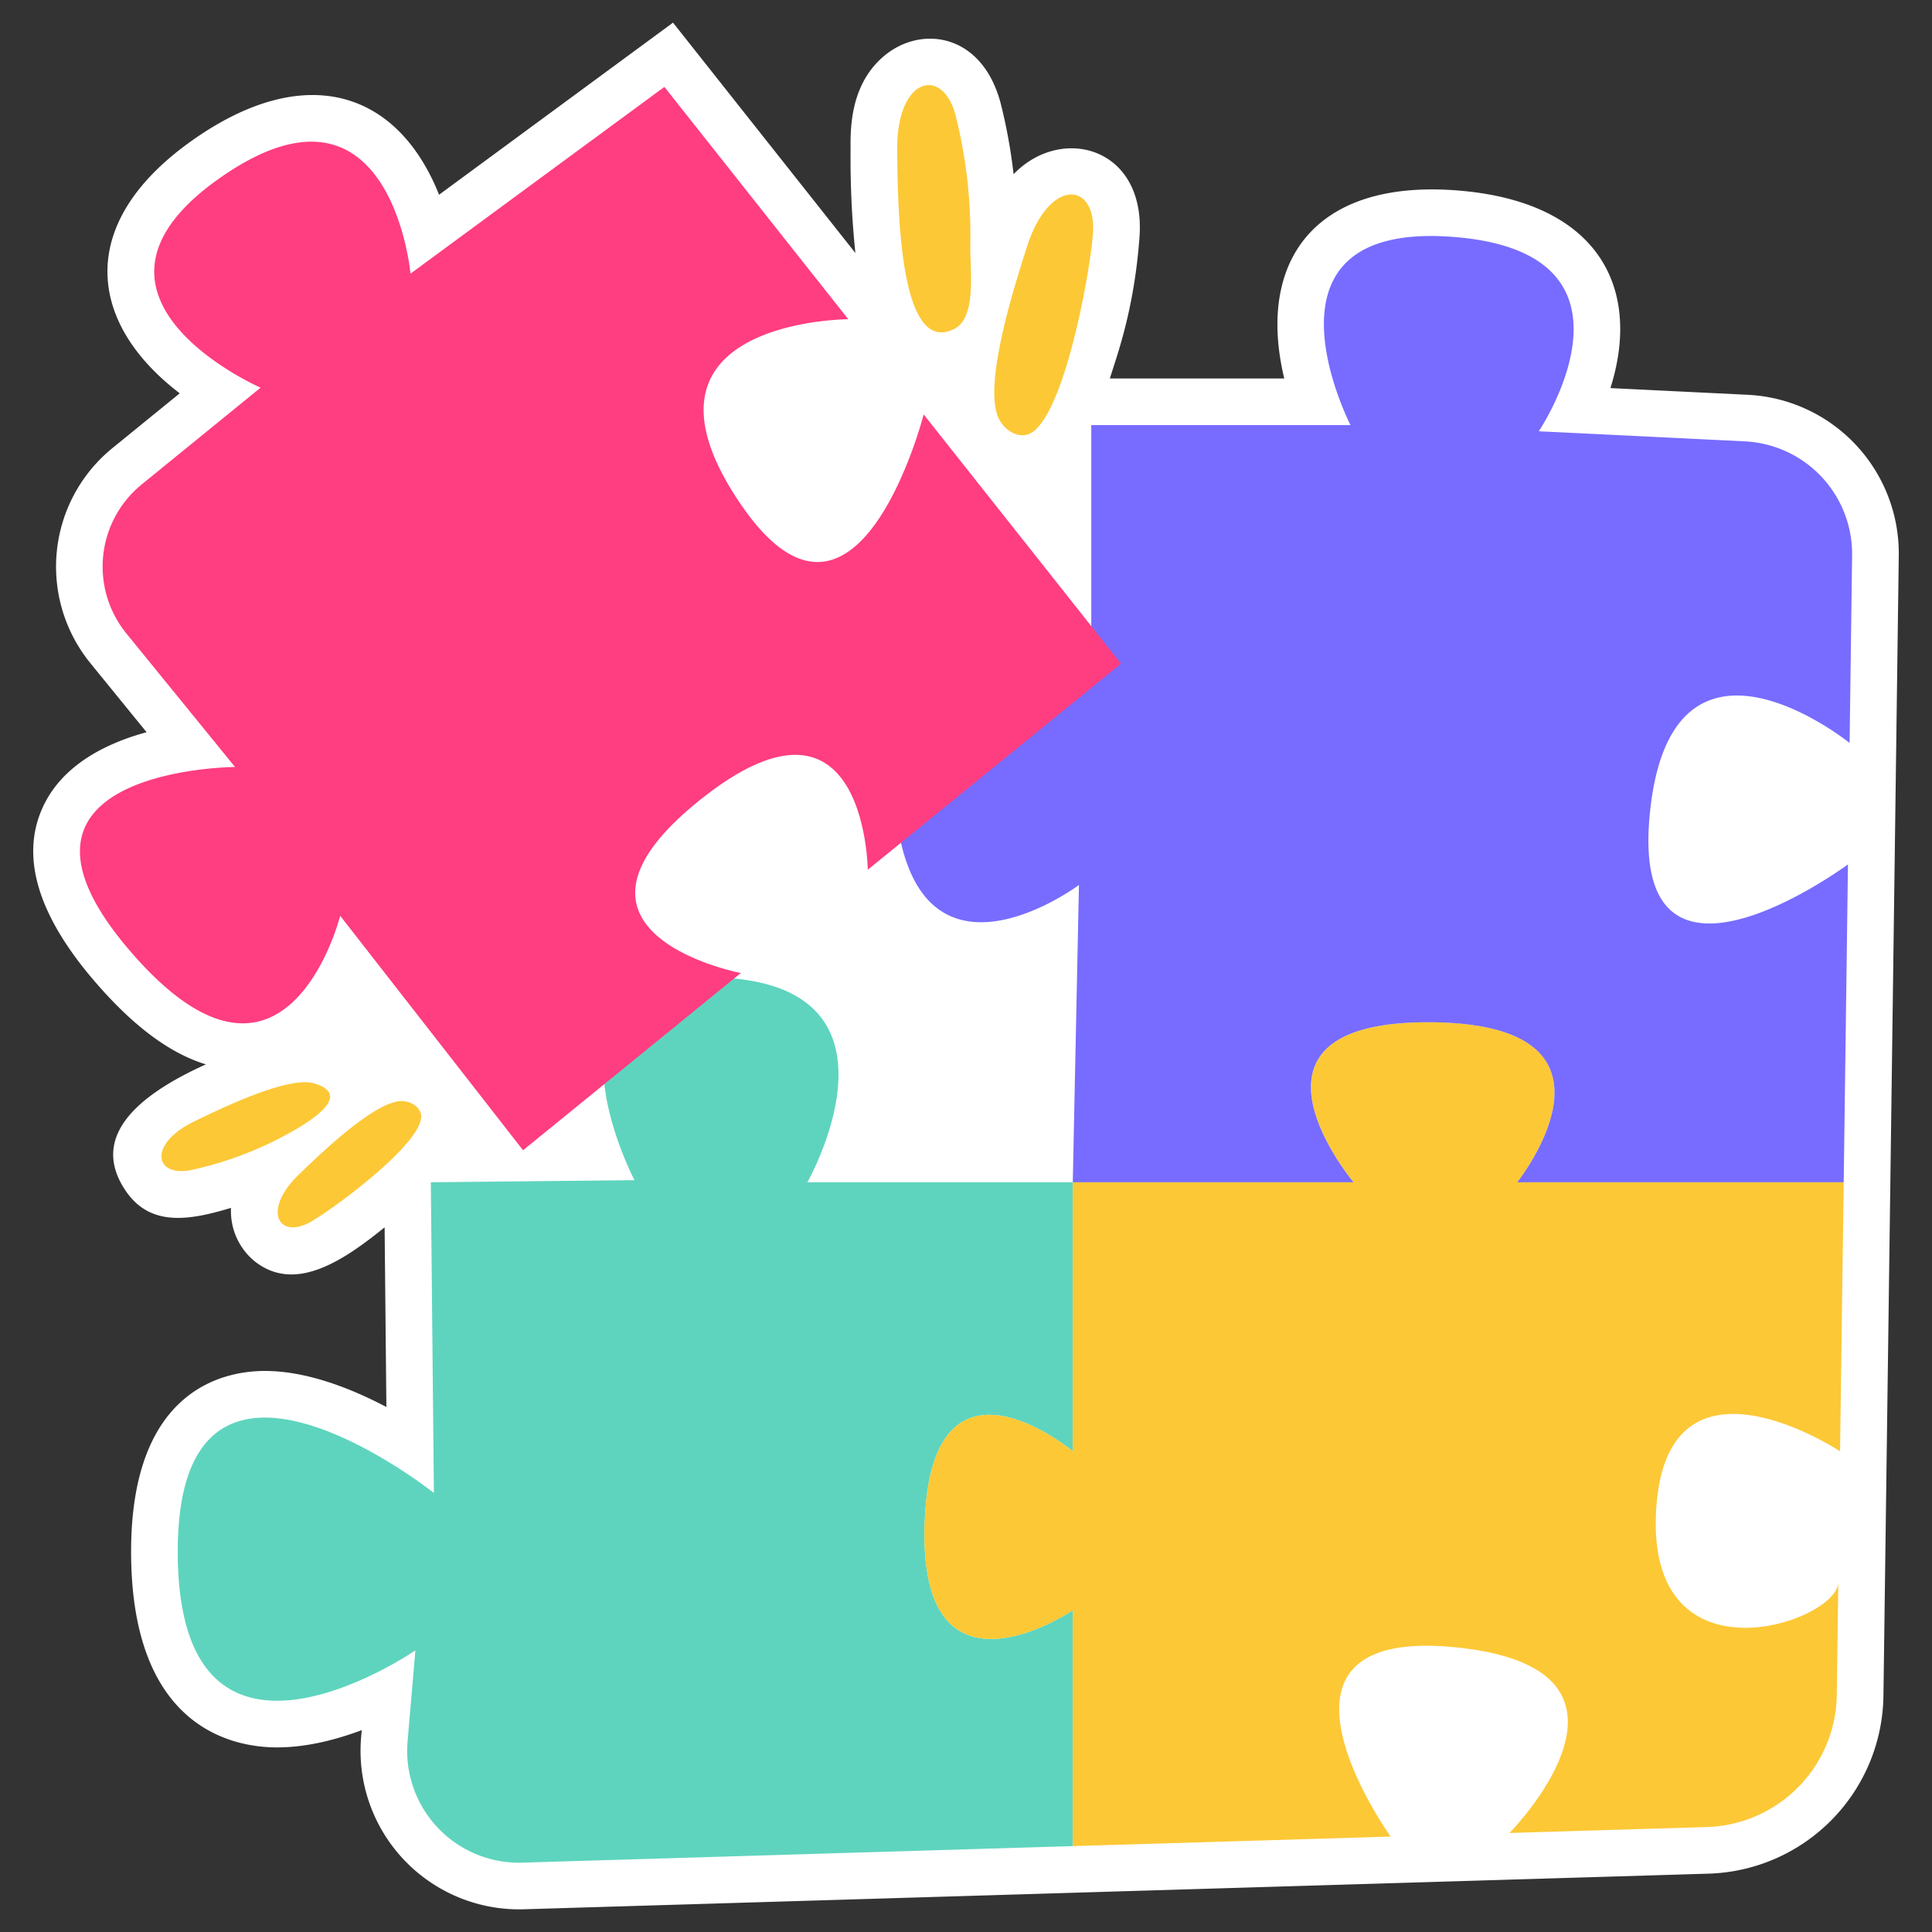 <svg height="512" viewBox="0 0 512 512" width="512" xmlns="http://www.w3.org/2000/svg"><rect x="0" y="0" width="512" height="512" fill="#333333" stroke="none"/><g id="Stickers"><path d="m463.001 104.618-36.22-1.771c8.474-26.842-3.475-49.616-40.968-52.408-37.847-2.814-52.808 19.248-45.473 49.859h-46.21c1.762-5.839 6.426-17.921 7.848-37.491 1.729-23.813-20.674-29.853-33.367-16.641a142.801 142.801 0 0 0 -3.294-18.277c-4.757-19.154-21.288-21.464-31.245-12.872-8.823 7.61-8.715 19.221-8.664 24.798a243.991 243.991 0 0 0 1.278 27.233l-48.33-61.048-62.001 45.606c-10.856-27.252-35.05-35.568-64.92-14.743-31.328 21.821-28.63 48.402-3.803 67.373l-17.876 14.546a40.501 40.501 0 0 0 -5.846 56.91l14.935 18.354c-10.907 2.976-22.423 8.748-27.525 19.923-5.94 13.011-1.344 28.478 13.658 45.974 10.182 11.876 19.943 19.187 29.589 22.126-16.436 7.408-31.362 18.445-21.319 33.422 6.677 9.947 17.38 7.771 27.974 4.613a17.165 17.165 0 0 0 6.348 14.214c10.685 8.36 23.322-.137 34.358-9.061l.468 47.611c-9.548-5.026-21.202-9.553-32.203-9.553-10.659 0-35.448 4.665-35.448 47.873 0 46.835 27.048 51.891 38.677 51.891 7.775 0 15.598-2.003 22.44-4.577l-.164 1.907a42.025 42.025 0 0 0 41.828 45.589c.427 0 .854-.006 1.285-.019l313.884-9.438a47.783 47.783 0 0 0 46.437-47.214c2.432-180.677 2.585-191.912 4.06-301.938a42.103 42.103 0 0 0 -40.189-42.773z" fill="#fff"/><path d="m245.041 403.84c-1.652 50.701 39.257 22.89 39.257 22.89v62.508l-145.861 4.386a29.64 29.64 0 0 1 -30.423-32.157l2.065-24.102s-62.972 43.353-62.972-26.177c0-69.512 67.877-15.541 67.877-15.541l-.809-82.334 53.972-.551s-29.447-56.157 22.907-53.696c52.336 2.444 22.907 54.247 22.907 54.247h70.338v71.302s-37.622-31.495-39.257 19.224z" fill="#5ed4be"/><path d="m438.88 400.553c-2.461 46.571 48.051 29.361 48.292 18.794l-.402 29.814a35.52 35.52 0 0 1 -34.448 35.025l-52.303 1.575s42.957-43.49-14.302-49.204c-57.259-5.731-17.176 50.151-17.176 50.151l-84.244 2.53v-62.508s-40.909 27.812-39.257-22.89c1.635-50.719 39.257-19.224 39.257-19.224v-71.302h74.417s-35.987-42.819 20.463-42.406c56.432.43 22.89 42.406 22.89 42.406h86.533l-.964 71.302s-46.313-30.669-48.757 15.937z" fill="#fcc836"/><path d="m489.731 229.065s-58.214 43.083-52.489-13.635c5.725-56.717 52.919-18.534 52.92-18.533l.667-49.672a29.894 29.894 0 0 0 -28.432-30.26l-54.599-2.67s31.891-47.449-22.907-51.527c-54.797-4.096-26.986 49.892-26.986 49.892h-68.703v66.786s-53.989-36.53-52.354 27.01c1.635 63.557 49.084 28.07 49.084 28.07l-1.635 78.789h74.417s-35.987-42.819 20.463-42.406c56.432.43 22.89 42.406 22.89 42.406h86.533l1.131-84.25z" fill="#776cff"/><path d="m244.781 109.823s-17.961 70.16-49.319 22.553c-31.357-47.606 29.348-47.777 29.35-47.777l-48.744-61.571-67.277 49.487s-5.212-56.932-50.29-25.509c-45.089 31.409 10.559 55.731 10.559 55.731l-31.501 25.633a28.091 28.091 0 0 0 -4.059 39.518l28.783 35.372s-69.293.383-27.92 48.636c41.383 48.266 55.788-9.208 55.788-9.208l48.461 62.144 57.721-46.97s-54.939-10.499-10.893-45.808c44.043-35.285 44.52 18.445 44.52 18.445l67.119-54.617z" fill="#ff3d81"/><g fill="#fcc836"><path d="m257.144 64.889a130.61 130.61 0 0 0 -3.826-34.021c-3.354-13.494-15.728-10.564-15.55 8.835.143 15.51.534 54.979 15.191 47.43 5.969-3.074 4.061-15.973 4.184-22.244z"/><path d="m289.646 61.912c1.007-13.868-11.665-14.93-17.526 3.563-2.856 9.013-11.728 36.151-7.501 45.317 1.272 2.757 4.198 4.968 7.196 4.485 9.49-1.527 17.019-42.187 17.831-53.365z"/><path d="m74.127 301.633a94.447 94.447 0 0 1 -23.287 8.402c-9.824 2.141-11.882-6.821.755-12.91 6.159-2.968 24.676-12.099 31.671-10.011 10.022 2.991.184 9.692-9.139 14.52z"/><path d="m82.593 323.664c-8.671 5.089-13.414-2.79-3.295-12.506 4.931-4.735 19.693-19.17 26.99-19.361 2.195-.057 4.564 1.133 5.211 3.232 2.046 6.643-21.915 24.532-28.905 28.634z"/></g></g></svg>